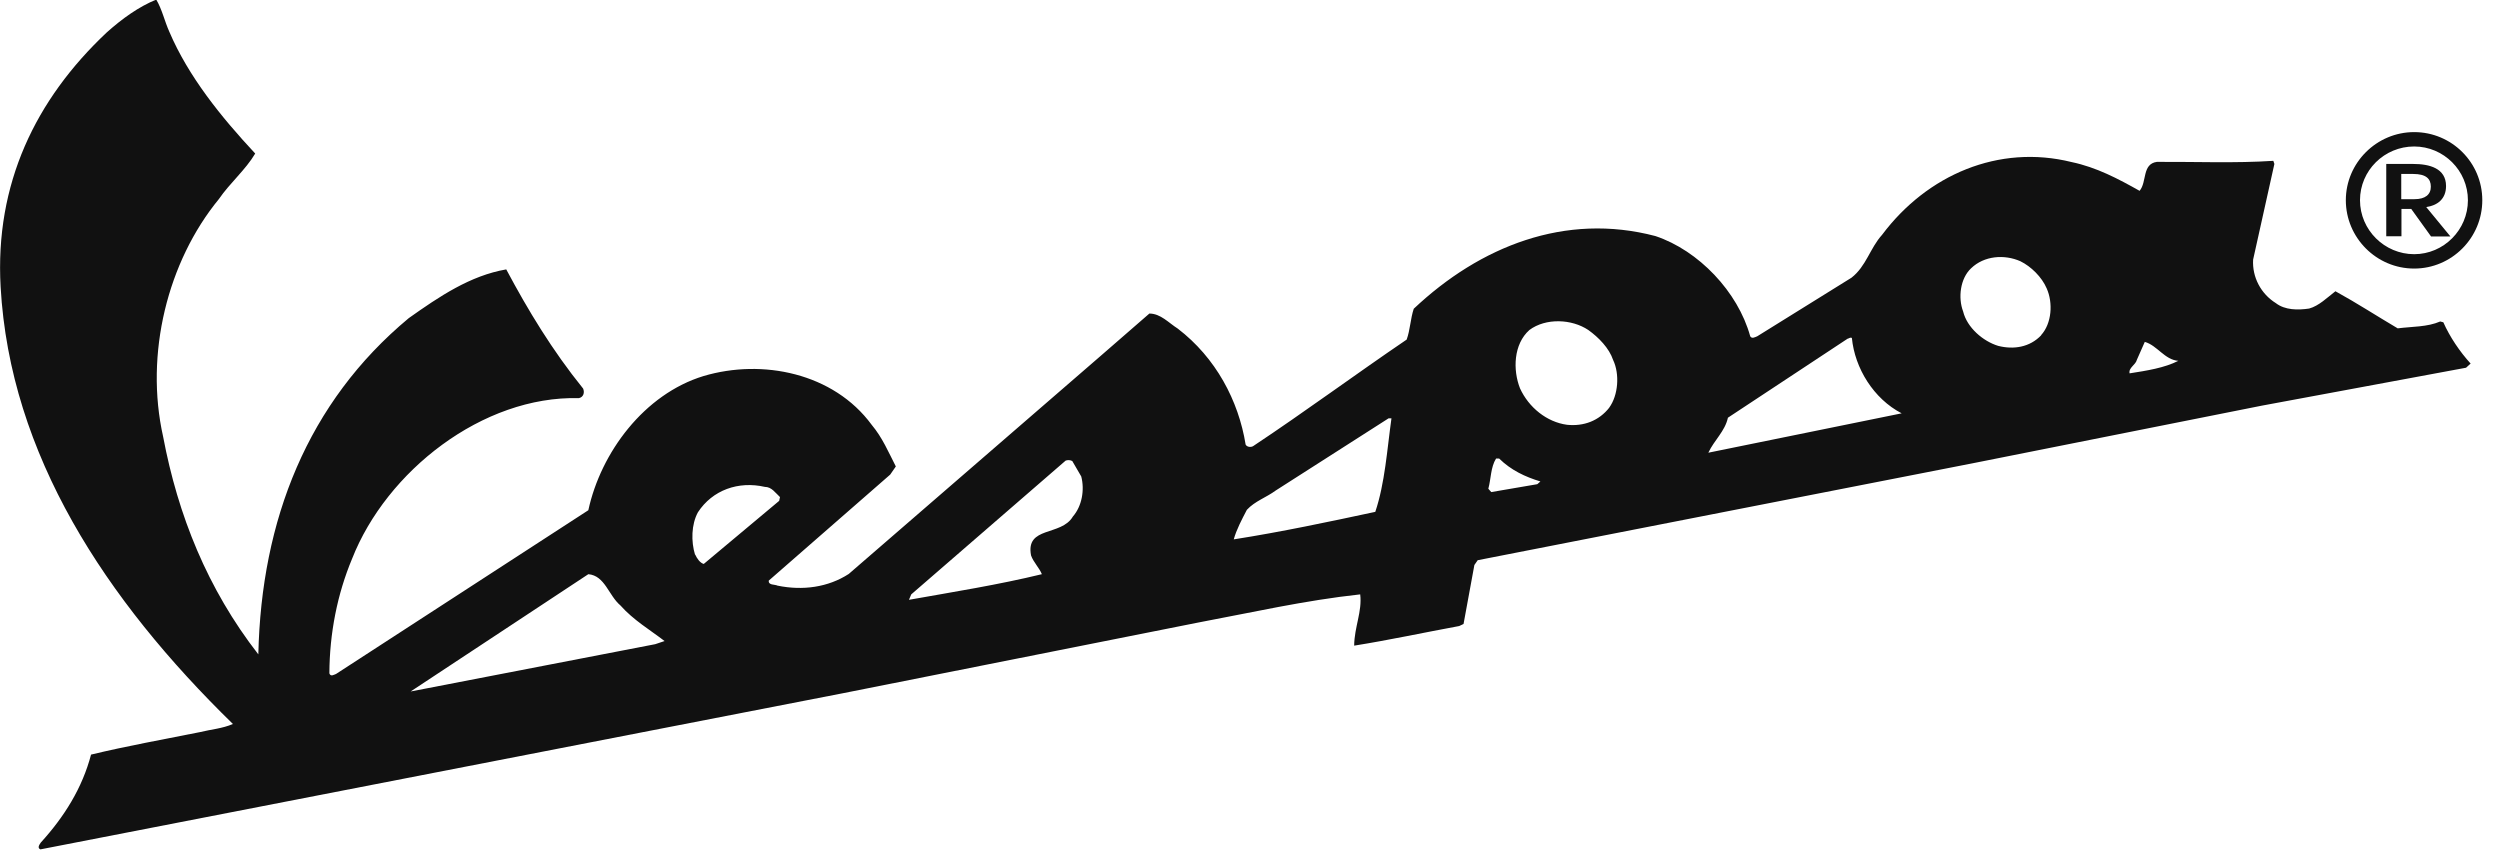 <svg viewBox="0 0 120 41" fill="none" xmlns="http://www.w3.org/2000/svg">
<g clip-path="url(#clip0_523_1744)">
<path d="M117.13 15.431C116.51 15.7 115.79 15.671 115.09 15.761C114.09 15.171 113.12 14.54 112.1 13.98C111.71 14.28 111.31 14.681 110.84 14.81C110.3 14.89 109.68 14.89 109.24 14.55C108.52 14.101 108.1 13.3 108.15 12.46L109.17 7.87L109.12 7.72C107.29 7.84 105.4 7.76 103.53 7.77C102.81 7.87 103.06 8.74 102.7 9.16C101.67 8.58 100.63 8.03 99.44 7.78C95.94 6.91 92.5 8.39 90.34 11.271C89.76 11.911 89.58 12.78 88.87 13.331L84.35 16.14C84.25 16.18 84.09 16.28 84.01 16.14C83.42 14.001 81.53 12.021 79.46 11.331C75.14 10.191 71.04 11.82 67.86 14.82C67.7 15.3 67.69 15.831 67.52 16.3C65.06 17.971 62.64 19.761 60.17 21.401C60.07 21.48 59.86 21.471 59.79 21.34C59.45 19.23 58.36 17.171 56.53 15.771C56.1 15.501 55.71 15.05 55.17 15.05L52.88 17.041L40.74 27.55C39.75 28.191 38.53 28.36 37.32 28.11C37.18 28.041 36.88 28.101 36.9 27.87L42.73 22.78L43 22.39C42.65 21.71 42.36 21.011 41.84 20.39C40.01 17.901 36.59 17.21 33.77 18.05C30.92 18.921 28.84 21.721 28.24 24.491L16.13 32.35C16.04 32.38 15.87 32.501 15.81 32.321C15.82 30.39 16.19 28.52 16.9 26.82C18.55 22.62 23.16 18.991 27.79 19.11C28.01 19.061 28.07 18.84 27.99 18.651C26.51 16.82 25.35 14.9 24.3 12.931C22.57 13.23 21.09 14.23 19.62 15.271C14.76 19.311 12.54 24.971 12.4 31.41C9.95 28.261 8.54 24.721 7.83 20.96C6.94 16.991 8.04 12.56 10.51 9.55C11.03 8.79 11.79 8.15 12.25 7.37C10.59 5.59 9.04 3.66 8.13 1.53C7.9 1.02 7.78 0.45 7.5 -0.02C6.65 0.33 5.87 0.89 5.12 1.56C1.7 4.78 -0.25 8.83 0.03 13.771C0.48 21.82 5.07 28.791 11.18 34.751C10.68 34.971 10.12 35.011 9.6 35.141C7.86 35.49 6.07 35.81 4.37 36.221C3.95 37.821 3.09 39.2 1.96 40.441C1.9 40.531 1.77 40.7 1.94 40.77L40.43 33.281L57.52 29.881C60.08 29.401 62.62 28.82 65.29 28.53C65.39 29.351 65.01 30.09 65 30.991C66.69 30.721 68.36 30.36 70.04 30.05L70.25 29.951L70.77 27.12L70.93 26.89L94.67 22.241L108.57 19.471L118.37 17.651L118.59 17.451C118.07 16.881 117.59 16.171 117.28 15.47L117.13 15.431ZM31.45 30.921L19.71 33.191L28.24 27.561C29.04 27.631 29.21 28.581 29.78 29.061C30.4 29.761 31.21 30.241 31.9 30.77L31.45 30.921ZM33.36 26.62C33.17 25.991 33.18 25.18 33.5 24.59C34.2 23.52 35.44 23.081 36.71 23.37C37.04 23.37 37.22 23.66 37.44 23.86L37.4 24.041L33.78 27.07C33.6 27.02 33.45 26.8 33.37 26.62M51.5 24.791C50.94 25.75 49.22 25.241 49.49 26.66C49.6 26.98 49.89 27.261 50.01 27.561C47.92 28.07 45.77 28.41 43.63 28.791L43.74 28.53L51.15 22.11C51.24 22.07 51.39 22.081 51.47 22.131L51.9 22.87C52.07 23.52 51.93 24.3 51.5 24.791ZM66.01 24.57C63.77 25.05 61.51 25.53 59.22 25.89C59.35 25.421 59.61 24.93 59.85 24.471C60.24 24.05 60.78 23.881 61.24 23.541L66.65 20.081H66.79C66.58 21.57 66.48 23.191 66.01 24.581M73.79 23.241L71.58 23.62L71.44 23.46C71.57 22.98 71.55 22.43 71.81 22.011H71.96C72.53 22.57 73.21 22.89 73.94 23.11L73.79 23.241ZM77.25 19.561C76.75 20.201 76.02 20.471 75.22 20.39C74.25 20.261 73.38 19.561 72.96 18.64C72.61 17.75 72.65 16.52 73.41 15.841C74.2 15.251 75.45 15.31 76.24 15.841C76.73 16.191 77.24 16.71 77.43 17.28C77.75 17.951 77.68 18.971 77.24 19.57M82 21.73C82.28 21.131 82.8 20.701 82.94 20.05L88.68 16.261C88.75 16.25 88.8 16.18 88.89 16.221C89.03 17.671 89.93 19.14 91.28 19.84L82 21.73ZM97.98 16.09C97.43 16.671 96.65 16.791 95.91 16.601C95.19 16.381 94.42 15.73 94.23 14.95C93.98 14.29 94.09 13.37 94.61 12.88C95.24 12.271 96.21 12.2 96.98 12.54C97.49 12.79 98.01 13.3 98.24 13.841C98.55 14.53 98.49 15.521 97.97 16.09M102.22 17.921C102.16 17.651 102.51 17.52 102.57 17.27L102.95 16.41C103.55 16.581 103.9 17.27 104.56 17.32C103.89 17.66 103.05 17.791 102.22 17.921Z" fill="#111111"></path>
<path d="M115.27 10.03H115.74L116.69 11.35H117.62L116.46 9.94C117 9.86 117.41 9.55 117.41 8.93C117.41 8.07 116.6 7.87 115.84 7.87H114.54V11.34H115.27V10.02V10.03ZM115.26 8.35H115.83C116.45 8.35 116.68 8.58 116.68 8.96C116.68 9.34 116.41 9.56 115.9 9.56H115.26V8.34V8.35Z" fill="#111111"></path>
<path d="M115.88 12.891C117.68 12.891 119.15 11.421 119.15 9.611C119.15 7.801 117.68 6.341 115.88 6.341C114.08 6.341 112.6 7.811 112.6 9.611C112.6 11.411 114.07 12.891 115.88 12.891ZM115.88 7.031C117.3 7.031 118.46 8.191 118.46 9.611C118.46 11.031 117.3 12.201 115.88 12.201C114.46 12.201 113.28 11.041 113.28 9.611C113.28 8.181 114.45 7.031 115.88 7.031Z" fill="#111111"></path>
</g>
<defs>
<clipPath id="clip0_523_1744">
<rect width="119.16" height="40.77" fill="white"></rect>
</clipPath>
</defs>
</svg>
